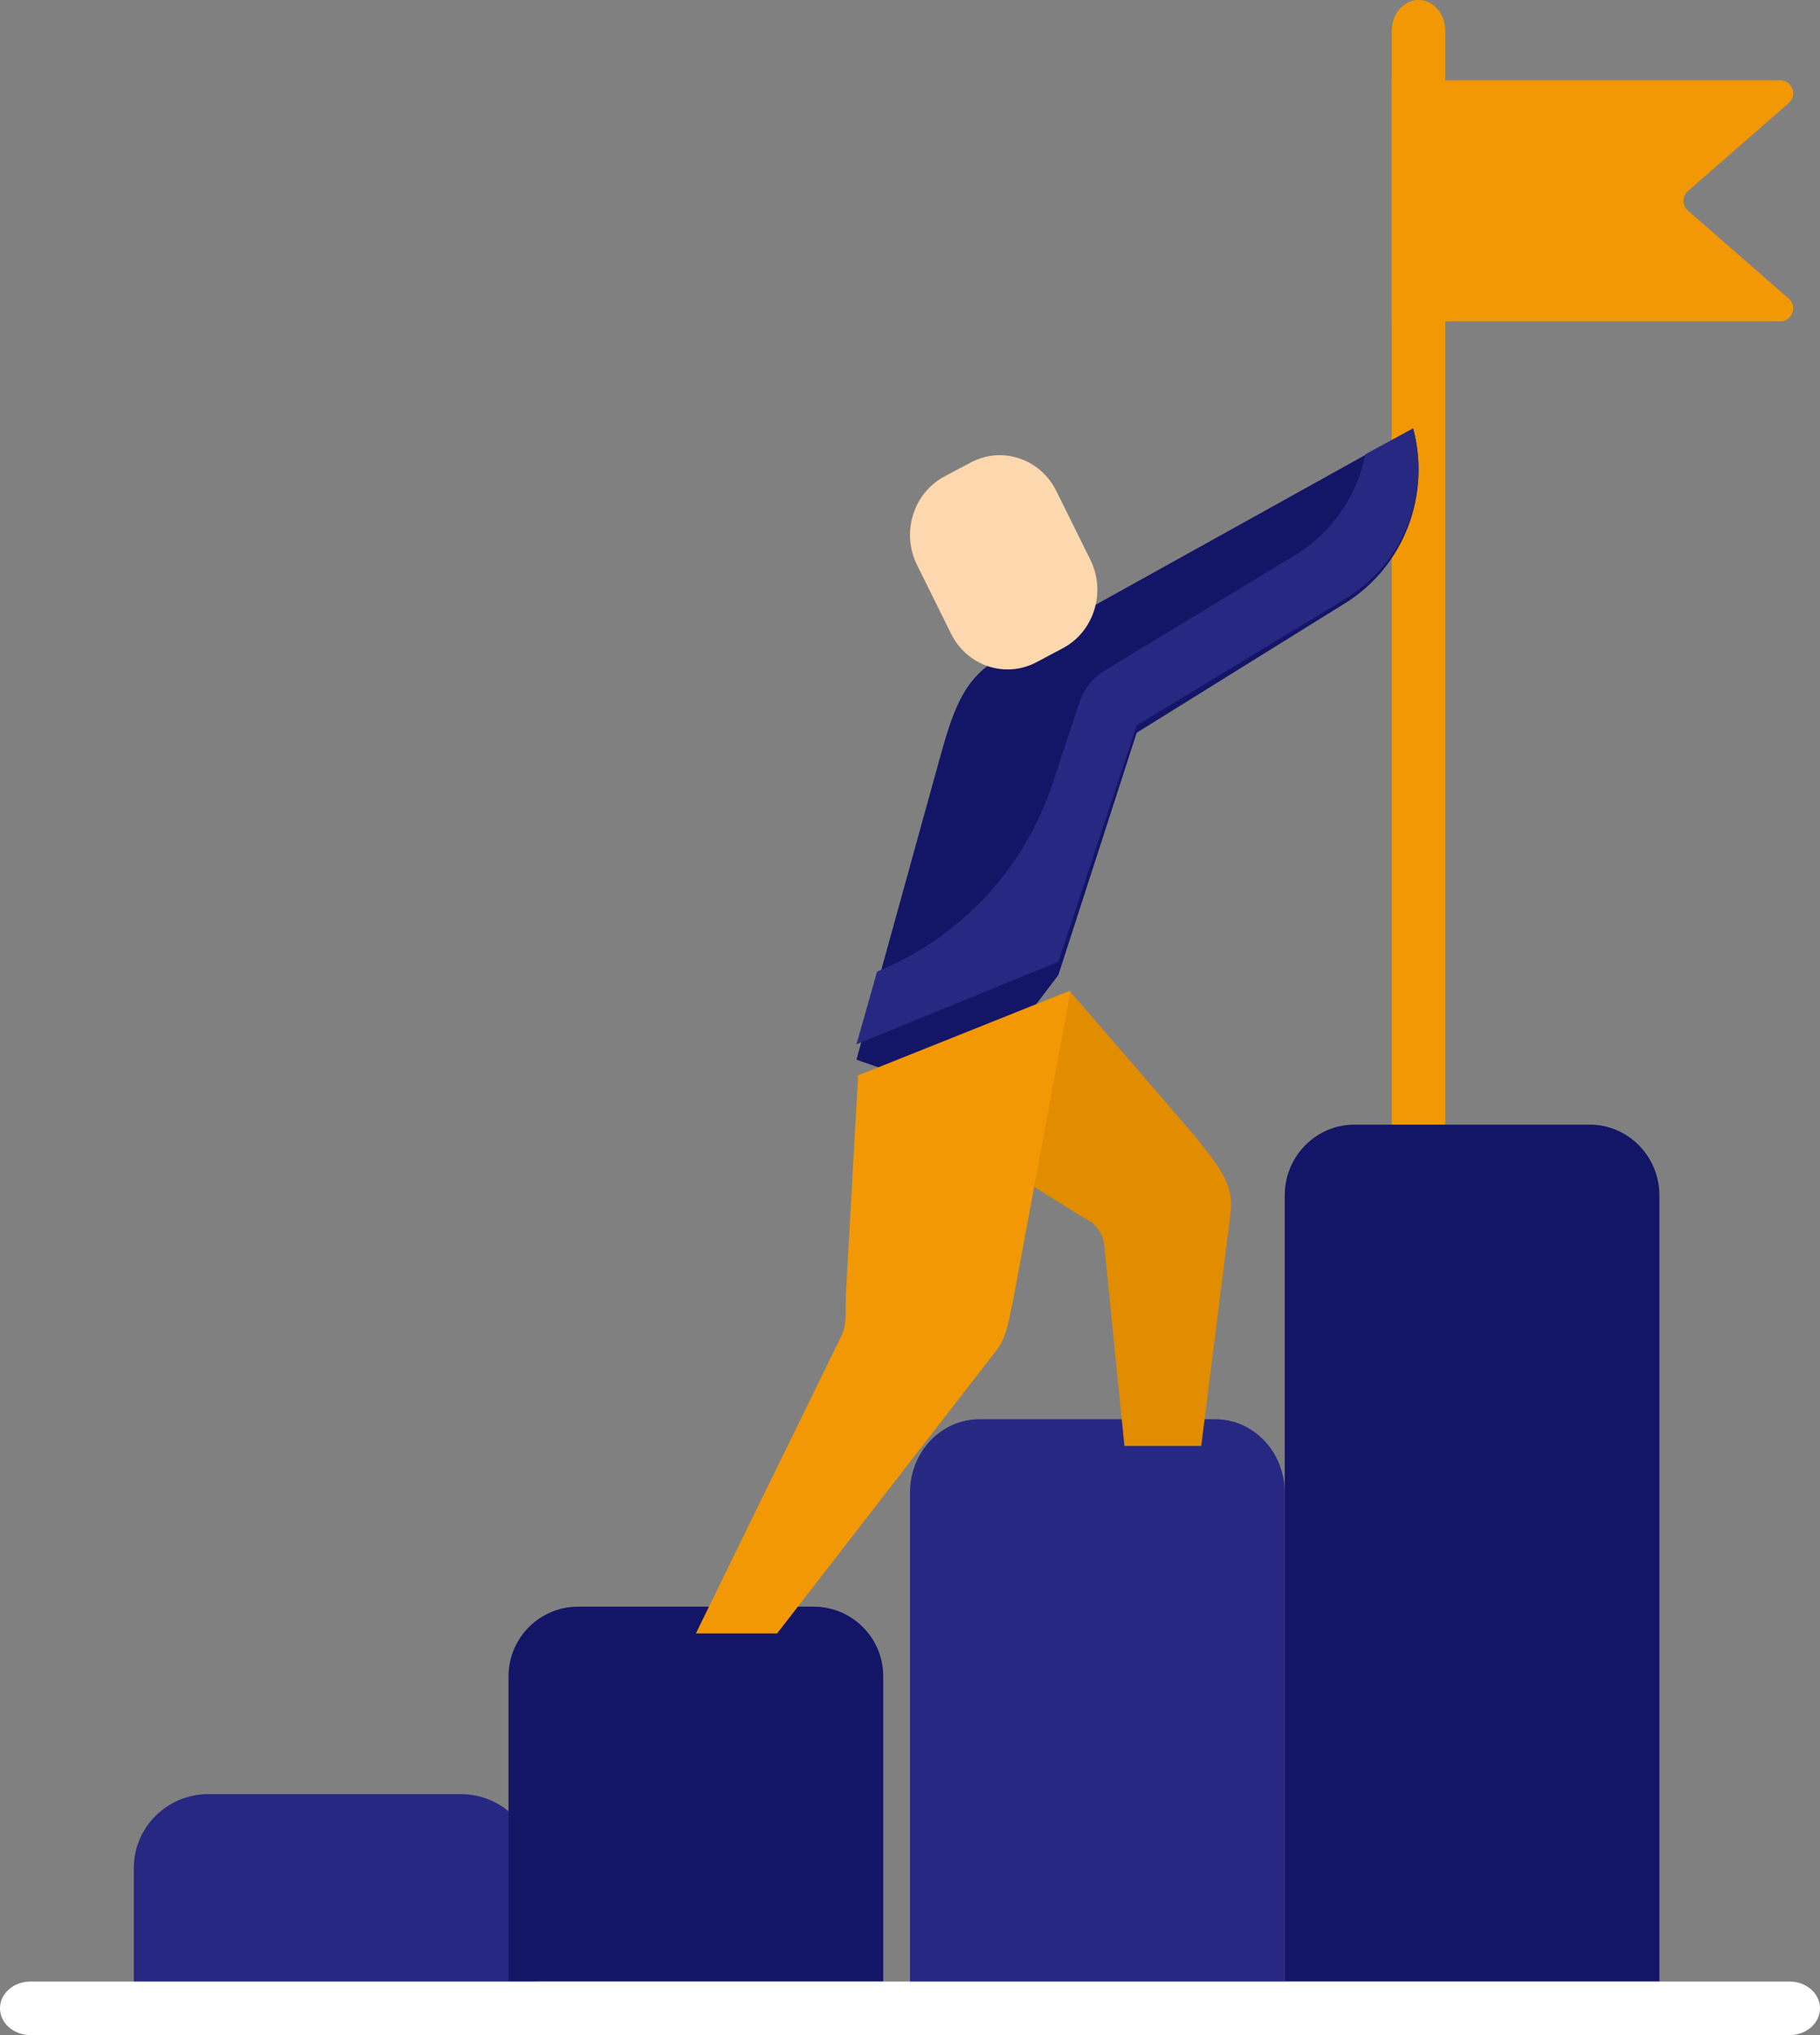 <svg width="68" height="76" viewBox="0 0 68 76" fill="none" xmlns="http://www.w3.org/2000/svg">
<rect x="0" y="0" width="68" height="76" fill="#808080" stroke="none"/>
<path d="M53 44C52.447 44 52 43.486 52 42.852V1.148C52 0.514 52.447 0 53 0C53.553 0 54 0.514 54 1.148V42.852C54 43.486 53.552 44 53 44Z" fill="#F29805"/>
<path d="M20 75H5V69.76C5 68.236 6.248 67 7.788 67H17.212C18.752 67 20 68.235 20 69.76V75Z" fill="#262882"/>
<path d="M33 74H19V62.602C19 61.165 20.165 60 21.602 60H30.398C31.835 60 33 61.165 33 62.602V74Z" fill="#131566"/>
<path d="M48 75H34V55.734C34 54.224 35.164 53 36.602 53H45.398C46.835 53 48 54.223 48 55.734V75Z" fill="#262882"/>
<path d="M62 74H48V44.646C48 43.185 49.164 42 50.602 42H59.398C60.835 42 62 43.185 62 44.646V74Z" fill="#131566"/>
<path d="M66.864 76H1.136C0.509 76 0 75.552 0 75C0 74.448 0.509 74 1.136 74H66.864C67.491 74 68 74.448 68 75C68 75.552 67.491 76 66.864 76Z" fill="white"/>
<path d="M52 12H66.511C66.961 12 67.171 11.448 66.834 11.154L63.064 7.863C62.843 7.671 62.843 7.33 63.064 7.137L66.834 3.847C67.171 3.552 66.961 3 66.511 3H52V12Z" fill="#F29805"/>
<path d="M52.796 16L37.318 24.594C35.937 25.361 35.56 26.708 35.078 28.444L32 39.573L36.065 41L39.543 36.412L42.47 27.364L50.259 22.526C52.435 21.174 53.471 18.511 52.796 16Z" fill="#131566"/>
<path d="M52.796 16L51.01 16.968C50.709 18.501 49.78 19.885 48.376 20.737L41.279 25.038C40.832 25.308 40.497 25.73 40.332 26.224L39.319 29.281C38.266 32.457 35.873 35.016 32.77 36.285L32 39L39.543 35.917L42.47 27.089L50.259 22.367C52.435 21.049 53.471 18.45 52.796 16Z" fill="#262882"/>
<path d="M39.96 37L44.664 42.449C45.444 43.46 46.122 44.171 45.981 45.284L44.881 54H42.011L41.26 46.508C41.215 46.054 40.922 45.661 40.495 45.481L32 40.197L39.96 37Z" fill="#E28C00"/>
<path d="M32.063 40.16L31.606 48.323C31.576 49 31.674 49.458 31.401 49.962L26 61H29.036L37.157 50.521C37.632 49.984 37.687 49.255 37.847 48.585L40 37L32.063 40.16Z" fill="#F29805"/>
<path d="M39.468 18.337L40.739 20.905C41.336 22.111 40.875 23.591 39.708 24.209L38.726 24.73C37.559 25.348 36.13 24.87 35.532 23.663L34.261 21.095C33.664 19.888 34.125 18.409 35.292 17.791L36.274 17.27C37.44 16.652 38.87 17.13 39.468 18.337Z" fill="#FDD7AD"/>
</svg>
